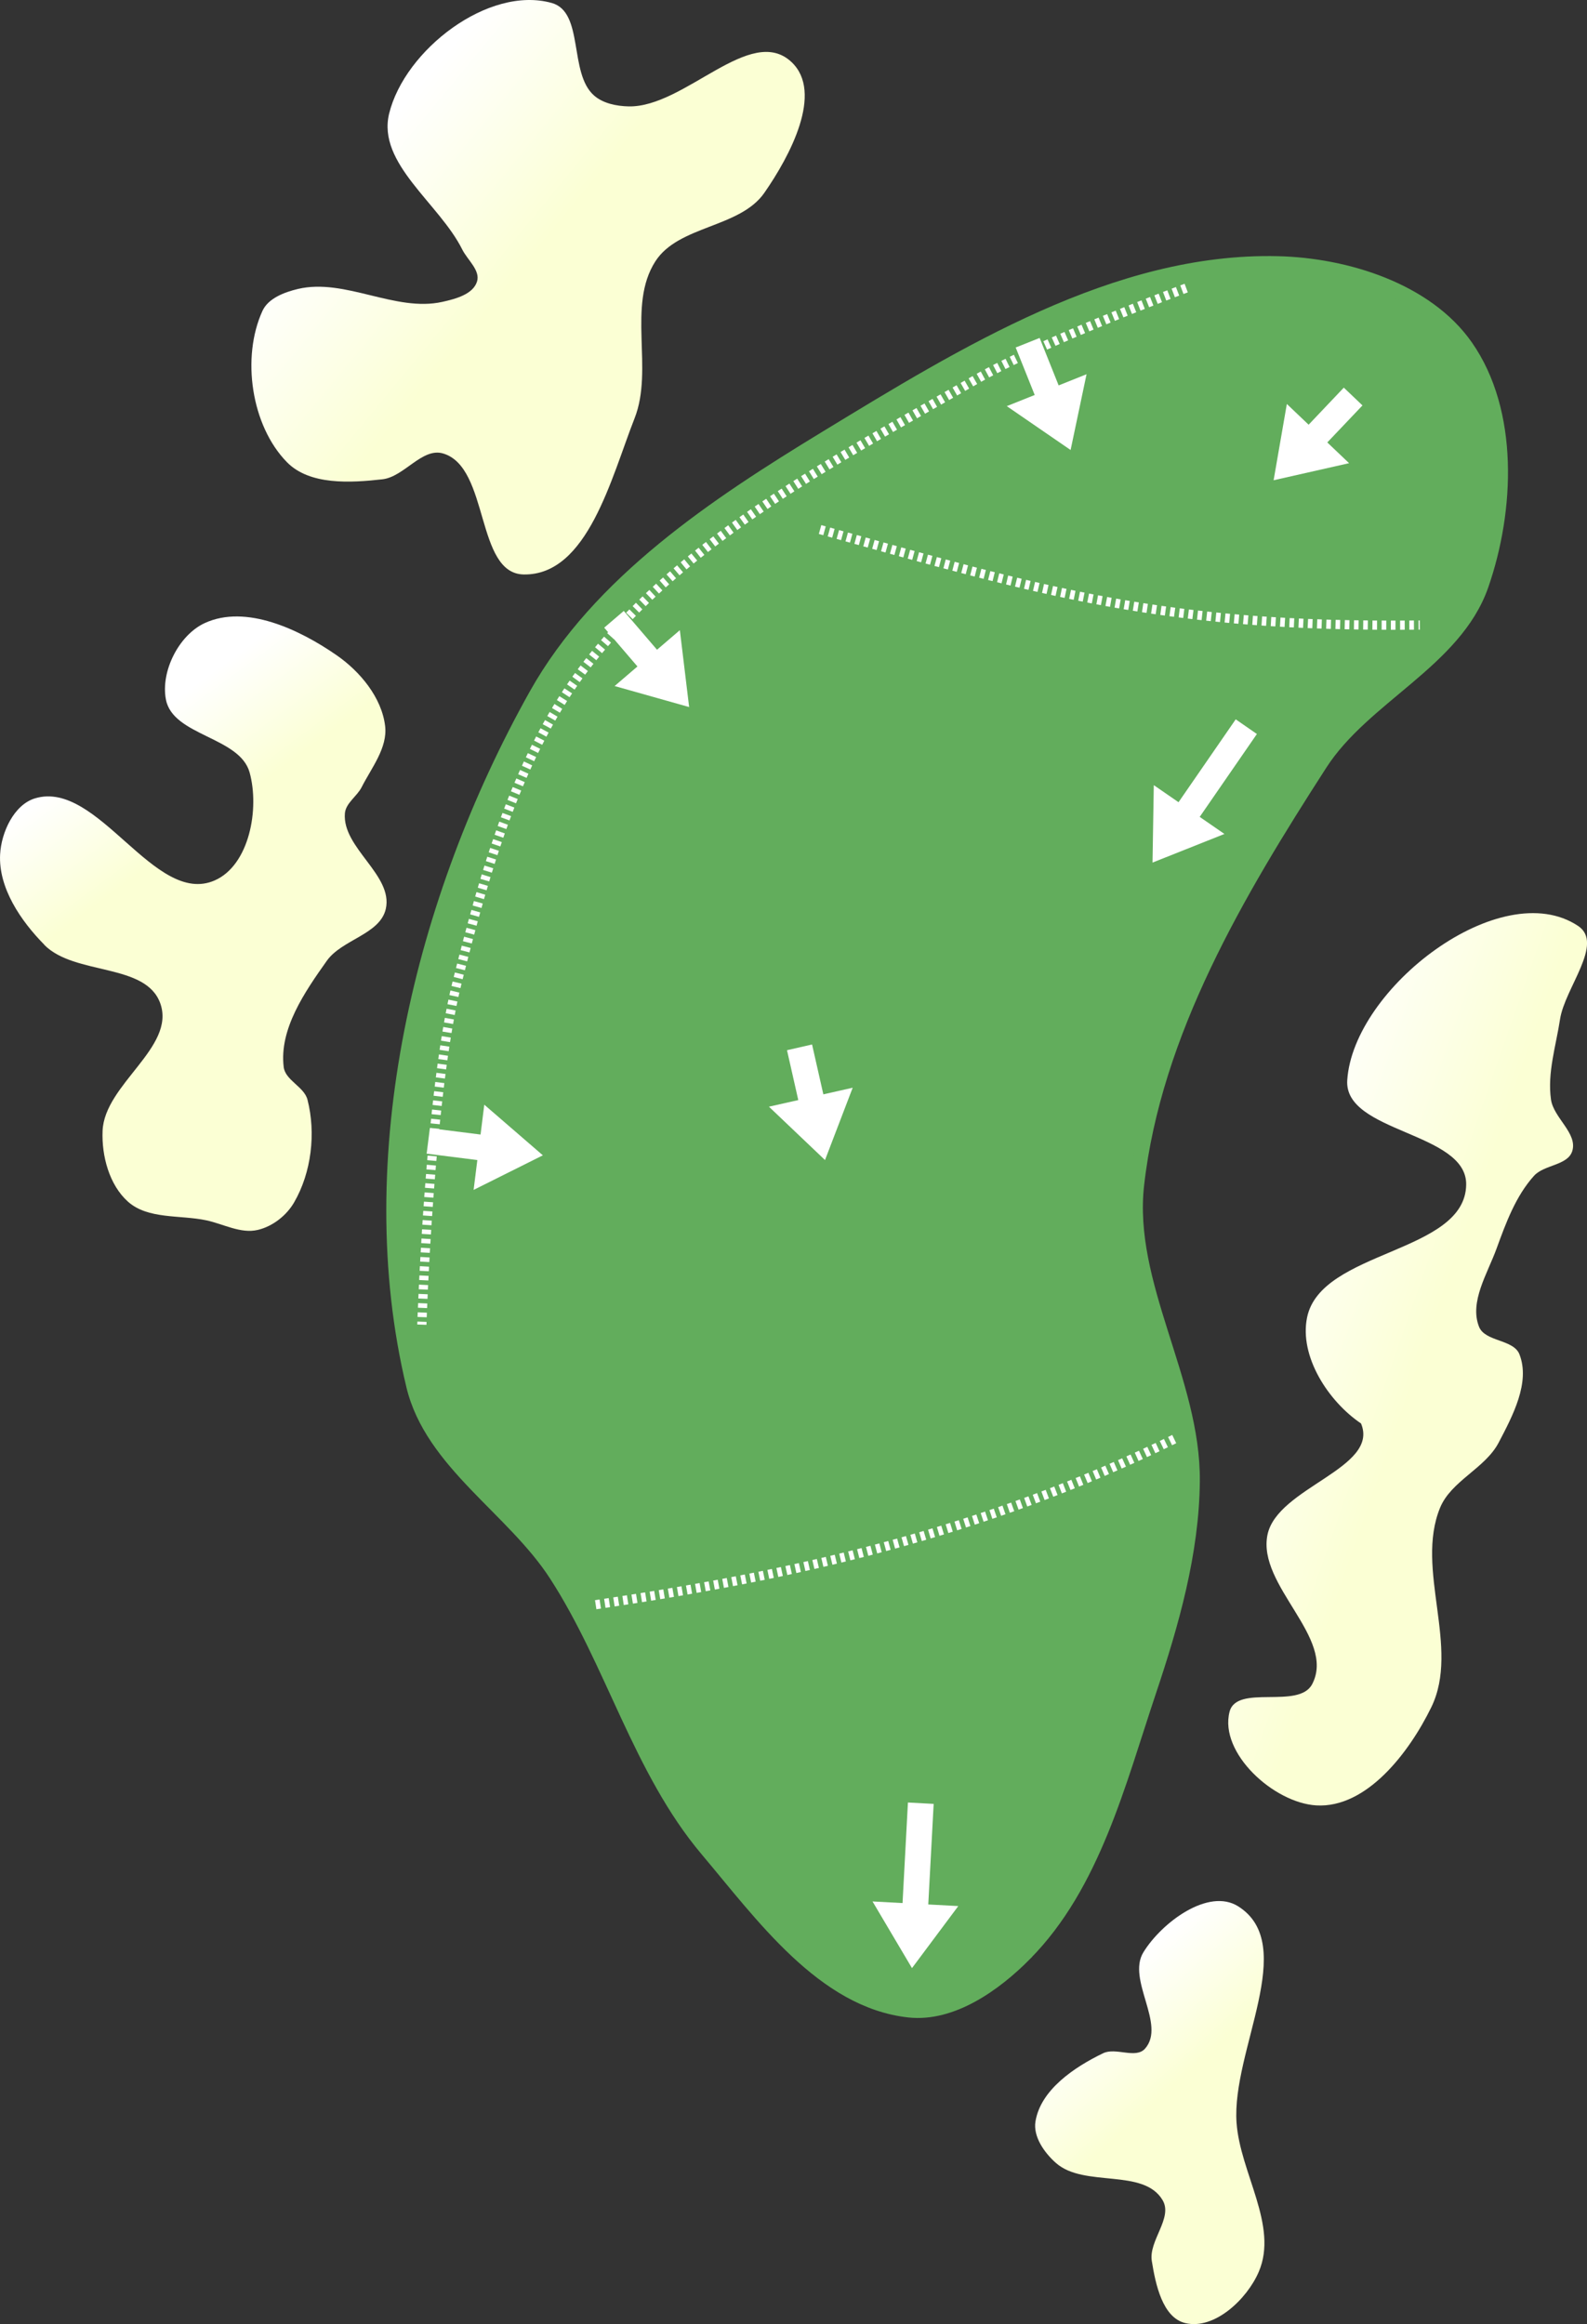 <?xml version="1.0" encoding="UTF-8" standalone="no"?>
<svg
   width="28.556mm"
   height="41.808mm"
   viewBox="0 0 28.556 41.808"
   version="1.1"
   id="svg8"
   inkscape:version="1.2 (dc2aeda, 2022-05-15)"
   sodipodi:docname="green_11.svg"
   xmlns:inkscape="http://www.inkscape.org/namespaces/inkscape"
   xmlns:sodipodi="http://sodipodi.sourceforge.net/DTD/sodipodi-0.dtd"
   xmlns:xlink="http://www.w3.org/1999/xlink"
   xmlns="http://www.w3.org/2000/svg"
   xmlns:svg="http://www.w3.org/2000/svg"
   xmlns:rdf="http://www.w3.org/1999/02/22-rdf-syntax-ns#"
   xmlns:cc="http://creativecommons.org/ns#"
   xmlns:dc="http://purl.org/dc/elements/1.1/">
  <rect x="0" y="0" width="28.556" height="41.808" fill="#333333" stroke="none"/>
  <defs
     id="defs2">
    <linearGradient
       inkscape:collect="always"
       id="linearGradient170943">
      <stop
         style="stop-color:#fbffd4;stop-opacity:1;"
         offset="0"
         id="stop170939" />
      <stop
         style="stop-color:#ffffff;stop-opacity:1;"
         offset="1"
         id="stop170941" />
    </linearGradient>
    <linearGradient
       inkscape:collect="always"
       id="linearGradient170937">
      <stop
         style="stop-color:#fbffd4;stop-opacity:1;"
         offset="0"
         id="stop170933" />
      <stop
         style="stop-color:#ffffff;stop-opacity:1;"
         offset="1"
         id="stop170935" />
    </linearGradient>
    <linearGradient
       inkscape:collect="always"
       id="linearGradient170931">
      <stop
         style="stop-color:#fbffd4;stop-opacity:1;"
         offset="0"
         id="stop170927" />
      <stop
         style="stop-color:#ffffff;stop-opacity:1;"
         offset="1"
         id="stop170929" />
    </linearGradient>
    <linearGradient
       inkscape:collect="always"
       id="linearGradient170917">
      <stop
         style="stop-color:#fbffd4;stop-opacity:1;"
         offset="0"
         id="stop170913" />
      <stop
         style="stop-color:#ffffff;stop-opacity:1;"
         offset="1"
         id="stop170915" />
    </linearGradient>
    <linearGradient
       inkscape:collect="always"
       xlink:href="#linearGradient170943"
       id="linearGradient170919"
       x1="52.952"
       y1="38.304"
       x2="51.538"
       y2="36.7"
       gradientUnits="userSpaceOnUse"
       gradientTransform="rotate(5,64.208,42.996)" />
    <linearGradient
       inkscape:collect="always"
       xlink:href="#linearGradient170917"
       id="linearGradient170921"
       x1="57.883"
       y1="27.926"
       x2="54.965"
       y2="25.921"
       gradientUnits="userSpaceOnUse"
       gradientTransform="rotate(5,64.208,42.996)" />
    <linearGradient
       inkscape:collect="always"
       xlink:href="#linearGradient170937"
       id="linearGradient170923"
       x1="76.059"
       y1="45.459"
       x2="72.385"
       y2="44.523"
       gradientUnits="userSpaceOnUse"
       gradientTransform="rotate(5,64.208,42.996)" />
    <linearGradient
       inkscape:collect="always"
       xlink:href="#linearGradient170931"
       id="linearGradient170925"
       x1="72.563"
       y1="59.171"
       x2="70.984"
       y2="57.701"
       gradientUnits="userSpaceOnUse"
       gradientTransform="rotate(5,64.208,42.996)" />
    <linearGradient
       id="linearGradient3152-8">
      <stop
         style="stop-color:#b3cc83;stop-opacity:1;"
         offset="0"
         id="stop3154-3" />
      <stop
         id="stop3178-1"
         offset="1"
         style="stop-color:#1f7509;stop-opacity:1;" />
    </linearGradient>
  </defs>
  <sodipodi:namedview
     id="base"
     pagecolor="#808080"
     bordercolor="#666666"
     borderopacity="1.0"
     inkscape:pageopacity="0"
     inkscape:pageshadow="2"
     inkscape:zoom="2.8321021"
     inkscape:cx="53.317287"
     inkscape:cy="82.800687"
     inkscape:document-units="mm"
     inkscape:current-layer="layer13"
     inkscape:document-rotation="0"
     showgrid="false"
     inkscape:window-width="1328"
     inkscape:window-height="733"
     inkscape:window-x="51"
     inkscape:window-y="23"
     inkscape:window-maximized="0"
     inkscape:snap-global="false"
     inkscape:pagecheckerboard="0"
     fit-margin-top="0"
     fit-margin-left="0"
     fit-margin-right="0"
     fit-margin-bottom="0"
     inkscape:showpageshadow="2"
     inkscape:deskcolor="#d1d1d1" />
  <g
     inkscape:groupmode="layer"
     id="layer3"
     inkscape:label="Green"
     style="display:inline"
     transform="translate(-50.166,-22.169)"
     sodipodi:insensitive="true">
    <path
       style="display:inline;fill:#62ad5c;fill-opacity:1;stroke:#62ad5c;stroke-width:0.265;stroke-linecap:butt;stroke-linejoin:miter;stroke-miterlimit:4;stroke-dasharray:none;stroke-opacity:1"
       d="m 68.606,57.315 c 1.226,-1.239 1.681,-3.075 2.235,-4.728 0.408,-1.217 0.77,-2.488 0.782,-3.771 0.017,-1.81 -1.206,-3.539 -1.002,-5.338 0.31,-2.736 1.808,-5.259 3.3,-7.573 0.781,-1.212 2.425,-1.85 2.899,-3.213 0.47,-1.353 0.542,-3.113 -0.278,-4.287 -0.706,-1.011 -2.151,-1.466 -3.384,-1.495 -2.901,-0.069 -5.642,1.628 -8.121,3.136 -1.987,1.209 -4.086,2.598 -5.223,4.627 -2.056,3.669 -3.188,8.333 -2.206,12.422 0.331,1.38 1.795,2.206 2.566,3.397 1.023,1.579 1.505,3.508 2.717,4.947 0.998,1.183 2.095,2.721 3.633,2.89 0.767,0.084 1.539,-0.464 2.082,-1.013 z"
       id="path2582"
       sodipodi:nodetypes="aaaaaaaaaaaaaaa" />
  </g>
  <g
     inkscape:groupmode="layer"
     id="layer4"
     inkscape:label="sand"
     style="display:inline;opacity:1"
     transform="translate(-50.166,-22.169)"
     sodipodi:insensitive="true">
    <path
       style="display:inline;fill:url(#linearGradient170919);fill-opacity:1;stroke:none;stroke-width:0.265;stroke-linecap:butt;stroke-linejoin:miter;stroke-miterlimit:4;stroke-dasharray:none;stroke-dashoffset:0;stroke-opacity:1"
       d="m 50.964,39.164 c -0.424,-0.429 -0.827,-1.022 -0.796,-1.624 0.02,-0.396 0.249,-0.896 0.629,-1.01 1.134,-0.342 2.15,1.954 3.234,1.476 0.623,-0.275 0.808,-1.288 0.626,-1.943 -0.179,-0.64 -1.378,-0.656 -1.505,-1.308 -0.099,-0.505 0.231,-1.163 0.699,-1.378 0.738,-0.34 1.7,0.114 2.368,0.576 0.425,0.293 0.817,0.765 0.877,1.278 0.046,0.39 -0.245,0.749 -0.423,1.099 -0.084,0.166 -0.286,0.285 -0.301,0.471 -0.051,0.621 0.873,1.11 0.736,1.718 -0.104,0.459 -0.788,0.549 -1.061,0.933 -0.398,0.561 -0.86,1.23 -0.776,1.913 0.03,0.24 0.368,0.352 0.428,0.587 0.154,0.602 0.071,1.31 -0.241,1.847 -0.137,0.237 -0.388,0.433 -0.655,0.495 -0.306,0.072 -0.619,-0.108 -0.926,-0.173 -0.472,-0.1 -1.049,-0.014 -1.409,-0.336 -0.336,-0.301 -0.475,-0.823 -0.456,-1.274 0.034,-0.838 1.317,-1.5 1.039,-2.29 -0.259,-0.735 -1.54,-0.5 -2.088,-1.055 z"
       id="path5937"
       sodipodi:nodetypes="aaaaaaaaaaaaaaaaaaaaaa" />
    <path
       style="display:inline;fill:url(#linearGradient170921);fill-opacity:1;stroke:none;stroke-width:0.265;stroke-linecap:butt;stroke-linejoin:miter;stroke-miterlimit:4;stroke-dasharray:none;stroke-dashoffset:0;stroke-opacity:1"
       d="m 60.093,22.222 c 0.587,0.164 0.303,1.26 0.761,1.664 0.163,0.144 0.406,0.192 0.624,0.197 1.012,0.02 2.192,-1.491 2.93,-0.798 0.583,0.549 -0.031,1.695 -0.488,2.352 -0.441,0.635 -1.545,0.584 -1.962,1.234 -0.512,0.798 -0.026,1.938 -0.373,2.821 -0.42,1.069 -0.844,2.828 -1.993,2.811 -0.872,-0.012 -0.616,-1.926 -1.451,-2.176 -0.379,-0.114 -0.7,0.419 -1.094,0.464 -0.577,0.065 -1.308,0.108 -1.716,-0.306 -0.645,-0.656 -0.825,-1.888 -0.442,-2.724 0.104,-0.227 0.395,-0.336 0.638,-0.394 0.847,-0.2 1.751,0.422 2.6,0.232 0.234,-0.052 0.55,-0.135 0.622,-0.364 0.064,-0.202 -0.17,-0.388 -0.265,-0.577 -0.412,-0.829 -1.535,-1.546 -1.316,-2.445 0.28,-1.146 1.788,-2.308 2.924,-1.991 z"
       id="path13632"
       sodipodi:nodetypes="aaaaaaaaaaaaaaaaaa" />
    <path
       style="display:inline;fill:url(#linearGradient170923);fill-opacity:1;stroke:none;stroke-width:0.265;stroke-linecap:butt;stroke-linejoin:miter;stroke-miterlimit:4;stroke-dasharray:none;stroke-dashoffset:0;stroke-opacity:1"
       d="m 74.658,47.777 c -0.592,-0.399 -1.116,-1.209 -0.973,-1.908 0.249,-1.218 2.848,-1.148 2.863,-2.391 0.012,-0.949 -2.203,-0.931 -2.14,-1.878 0.109,-1.661 2.766,-3.696 4.153,-2.775 0.475,0.315 -0.238,1.116 -0.324,1.679 -0.073,0.479 -0.231,0.964 -0.163,1.444 0.047,0.331 0.482,0.607 0.383,0.927 -0.081,0.261 -0.505,0.243 -0.688,0.445 -0.329,0.364 -0.506,0.848 -0.674,1.309 -0.164,0.452 -0.492,0.959 -0.316,1.406 0.108,0.274 0.622,0.223 0.728,0.498 0.197,0.506 -0.122,1.105 -0.374,1.586 -0.244,0.467 -0.857,0.688 -1.056,1.176 -0.452,1.108 0.368,2.511 -0.157,3.586 -0.398,0.815 -1.164,1.818 -2.069,1.765 -0.764,-0.045 -1.75,-0.941 -1.561,-1.683 0.129,-0.507 1.248,-0.035 1.488,-0.5 0.43,-0.83 -0.994,-1.771 -0.805,-2.686 0.177,-0.853 2.017,-1.194 1.684,-1.999 0,-10e-7 -2e-6,0 -3e-6,0 z"
       id="path13634"
       sodipodi:nodetypes="aaaaaaaaaaaaaaaaaaaaa" />
    <path
       style="display:inline;fill:url(#linearGradient170925);fill-opacity:1;stroke:none;stroke-width:0.265;stroke-linecap:butt;stroke-linejoin:miter;stroke-miterlimit:4;stroke-dasharray:none;stroke-dashoffset:0;stroke-opacity:1"
       d="m 69.168,61.08 c -0.209,-0.184 -0.415,-0.474 -0.37,-0.749 0.093,-0.569 0.699,-0.977 1.218,-1.227 0.228,-0.11 0.587,0.107 0.754,-0.083 0.382,-0.433 -0.333,-1.24 -0.03,-1.733 0.331,-0.538 1.172,-1.164 1.706,-0.826 1.096,0.693 -0.121,2.597 -0.03,3.891 0.063,0.903 0.758,1.854 0.399,2.685 -0.212,0.493 -0.798,1.045 -1.32,0.921 -0.412,-0.098 -0.537,-0.7 -0.604,-1.119 -0.058,-0.364 0.382,-0.771 0.196,-1.09 -0.342,-0.586 -1.412,-0.222 -1.92,-0.671 z"
       id="path13636"
       sodipodi:nodetypes="aaaaaaaaaaaa" />
  </g>
  <g
     inkscape:groupmode="layer"
     id="layer13"
     inkscape:label="arrows"
     sodipodi:insensitive="true"
     transform="translate(-0.421,0.467)">
    <path
       style="fill:none;stroke:#ffffff;stroke-width:0.165;stroke-linecap:butt;stroke-linejoin:miter;stroke-dasharray:0.083, 0.083;stroke-dashoffset:0;stroke-opacity:1"
       d="m 11.14,28.4 c 3.442,-0.513 6.904,-1.259 10.454,-3.001"
       id="path5823"
       sodipodi:nodetypes="cc" />
    <path
       style="display:inline;fill:#ffffff;fill-opacity:1;stroke:none;stroke-width:0.03;stroke-linecap:butt;stroke-linejoin:miter;stroke-dasharray:none;stroke-opacity:1"
       d="m 8.098,20.286 0.912,0.115 -0.067,0.537 1.246,-0.622 -1.054,-0.911 -0.067,0.537 -0.912,-0.115 z"
       id="path1176"
       sodipodi:nodetypes="cccccccc" />
    <path
       style="display:inline;fill:#ffffff;fill-opacity:1;stroke:none;stroke-width:0.03;stroke-linecap:butt;stroke-linejoin:miter;stroke-dasharray:none;stroke-opacity:1"
       d="m 16.758,31.958 -0.097,1.809 -0.54,-0.029 0.71,1.199 0.833,-1.116 -0.54,-0.029 0.097,-1.809 z"
       id="path1178"
       sodipodi:nodetypes="cccccccc" />
    <path
       style="fill:none;stroke:#ffffff;stroke-width:0.165;stroke-linecap:butt;stroke-linejoin:miter;stroke-dasharray:0.083, 0.083;stroke-dashoffset:0;stroke-opacity:1"
       d="M 15.177,9.059 C 19.215,10.183 21.338,10.825 25.968,10.777"
       id="path34347"
       sodipodi:nodetypes="cc" />
    <path
       style="display:inline;fill:#ffffff;fill-opacity:1;stroke:none;stroke-width:0.03;stroke-linecap:butt;stroke-linejoin:miter;stroke-dasharray:none;stroke-opacity:1"
       d="m 22.656,12.473 -1.029,1.491 -0.445,-0.307 -0.023,1.393 1.294,-0.515 -0.445,-0.307 1.029,-1.491 z"
       id="path34349"
       sodipodi:nodetypes="cccccccc" />
    <path
       style="fill:none;stroke:#ffffff;stroke-width:0.165;stroke-linecap:butt;stroke-linejoin:miter;stroke-dasharray:0.083, 0.083;stroke-dashoffset:0;stroke-opacity:1"
       d="m 21.765,4.715 c 0,0 -2.592,0.962 -3.786,1.646 -2.493,1.429 -5.187,2.823 -6.961,5.083 -1.282,1.634 -1.865,3.747 -2.372,5.76 -0.504,2.001 -0.634,6.158 -0.634,6.158"
       id="path34351"
       sodipodi:nodetypes="caaac" />
    <path
       style="display:inline;fill:#ffffff;fill-opacity:1;stroke:none;stroke-width:0.03;stroke-linecap:butt;stroke-linejoin:miter;stroke-dasharray:none;stroke-opacity:1"
       d="M 24.601,6.506 23.968,7.173 23.576,6.8 23.338,8.172 24.696,7.865 24.304,7.492 24.937,6.826 Z"
       id="path34353"
       sodipodi:nodetypes="cccccccc" />
    <path
       style="display:inline;fill:#ffffff;fill-opacity:1;stroke:none;stroke-width:0.03;stroke-linecap:butt;stroke-linejoin:miter;stroke-dasharray:none;stroke-opacity:1"
       d="m 14.582,18.425 0.203,0.897 -0.528,0.119 1.009,0.96 0.498,-1.301 -0.528,0.119 -0.203,-0.897 z"
       id="path34355"
       sodipodi:nodetypes="cccccccc" />
    <path
       style="display:inline;fill:#ffffff;fill-opacity:1;stroke:none;stroke-width:0.03;stroke-linecap:butt;stroke-linejoin:miter;stroke-dasharray:none;stroke-opacity:1"
       d="m 11.293,10.824 0.598,0.698 -0.411,0.352 1.341,0.378 -0.167,-1.383 -0.411,0.352 -0.598,-0.698 z"
       id="path34357"
       sodipodi:nodetypes="cccccccc" />
    <path
       style="display:inline;fill:#ffffff;fill-opacity:1;stroke:none;stroke-width:0.03;stroke-linecap:butt;stroke-linejoin:miter;stroke-dasharray:none;stroke-opacity:1"
       d="m 18.697,5.784 0.342,0.854 -0.502,0.201 1.148,0.789 0.287,-1.363 -0.502,0.201 -0.342,-0.854 z"
       id="path34359"
       sodipodi:nodetypes="cccccccc" />
  </g>
</svg>
